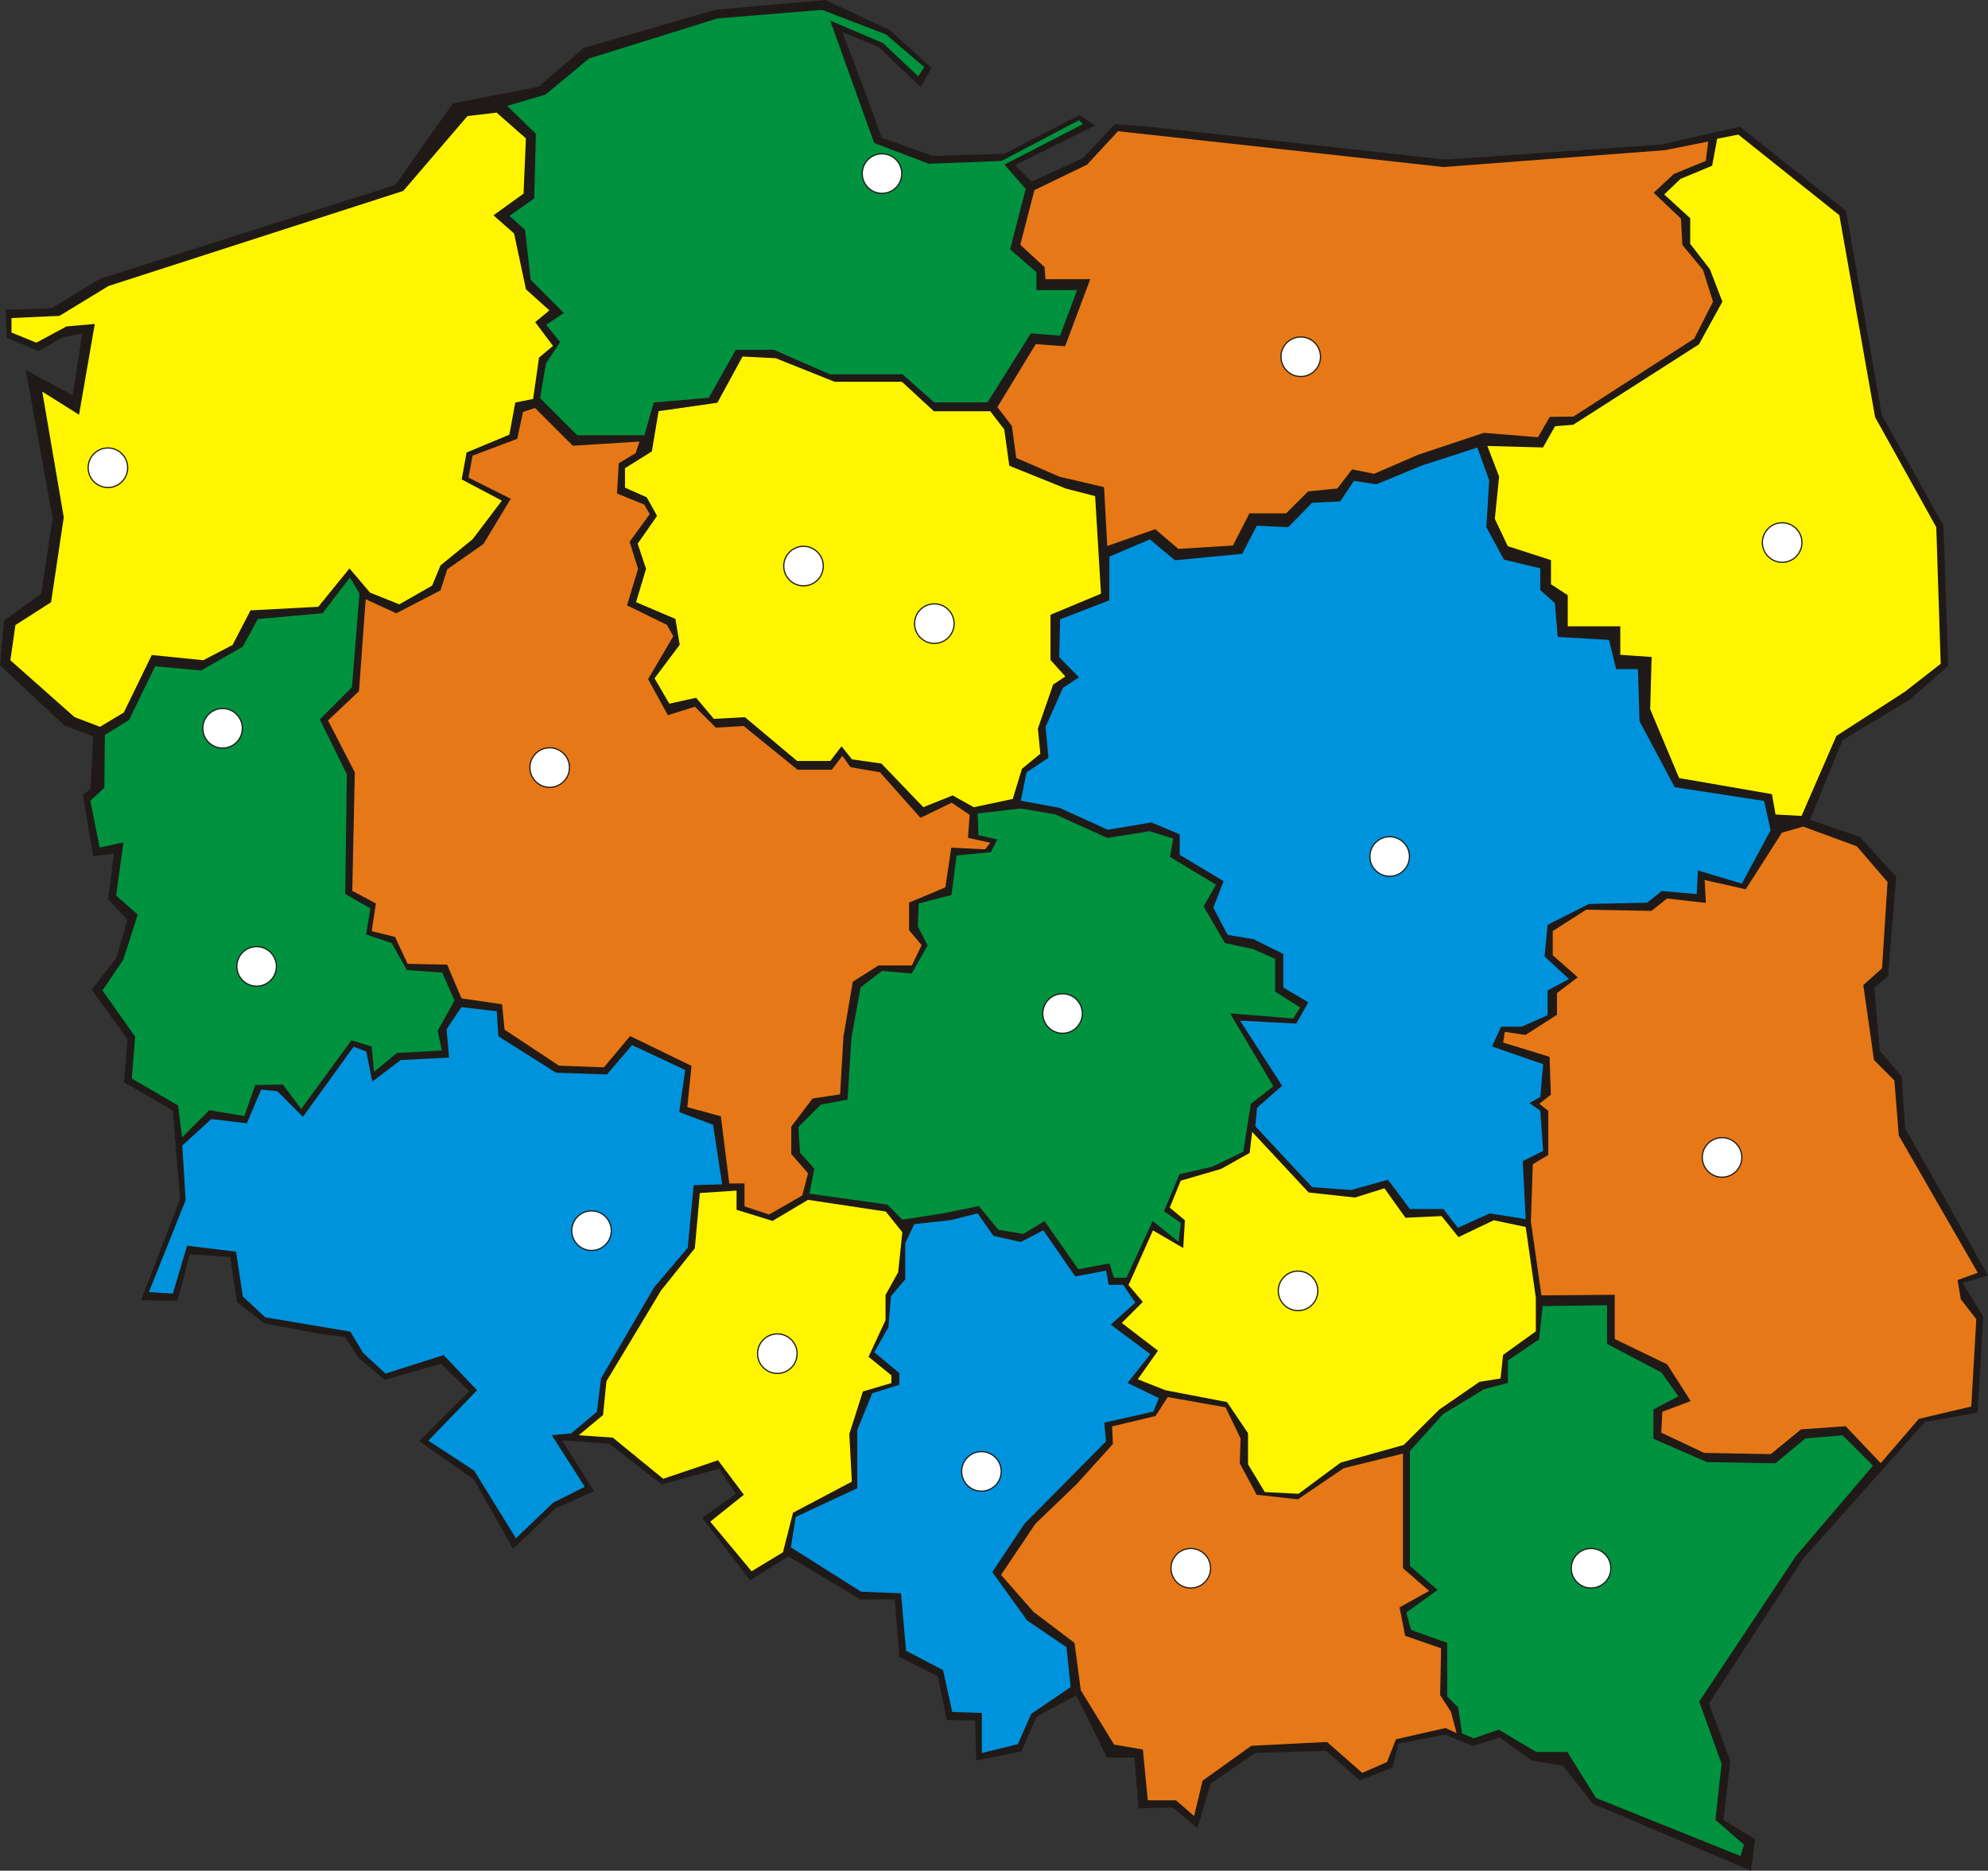 <svg xmlns="http://www.w3.org/2000/svg" id="svg2" viewBox="0 0 125.66 118.25" version="1.1"><rect x="0" y="0" width="125.66" height="118.25" fill="#333333" stroke="none"/><defs id="defs4"><style id="style6" type="text/css">.str0{stroke:#1f1a17;stroke-width:.076}.fil1{fill:#00923f}.fil5{fill:#0093dd}.fil2{fill:#e77817}.fil4{fill:#fff500}.fil6{fill:#fff}</style></defs><g id="_133699192" transform="translate(-21.011 -1.656)"><path id="Background" fill="#1f1a17" d="M45.995 13.348l-18.674 5.936-3.069 1.861-2.896.084.086 1.777 1.991.844 1.56-.882 1.217-.223-.604 3.898-2.965-1.599 1.695 9.362-.726 4.79-2.343 1.688-.256 2.821 4.066 3.803 1.823.697-.17 3.334-.482.349.652 3.894 1.305-.174-.354 2.904 1.217 1.299-.697 2.379-1.559 2.033 2.256 3.124-.219 2.725 3.077 1.777.47 5.606-2.465 6.383 2.294.049.783-2.947 2.554.174.431 2.857 1.737 1.343 3.462.652 1.625.196.848 1.318 1.666 1.4 3.565-1.015 1.774 1.734-3.159 3.157 3.464 2.43 2.467 4.371 2.686-2.553 2.423-1.084-2.009-3.221 2.996.23 3.302 2.562 3.636-.998 1.037 1.602-2.119 1.515 3.031 3.94 2.425-1.51 4.546 2.72h2.168l.299 3.64 2.427 1.22.564 2.77 1.794.02.069 2.53 2.858-.57.954-2.2 2.507-1.35 1.946 3.94h1.737l.259 3.21 2.164-.06 1.559 1.31.834-2.82 2.835-1.94 4.47-.13 2.12 1.87 2.08-.82.35-1.5 2.94-.58 1.78.73 1.69-.54 2.03 1.45 1.97.33 1.89 2.4 10 4.24.26-2-2-1.2.43-3.74-1.35-3.63 5.96-9.16 7.69-8.632 3.34-.606.35-6.062-1.31-2.12 1.61-.479-5.24-9.314-.21-3.242-1.39-1.65-.35-3.98.87-.735.52-6.285-2.31-2.515-3.14-1.09 2.06-5.032 4.21-2.529 2.47-2.166-.31-8.874-3.89-6.972-2.26-12.903-6.71-5.329-4.99 1.132-13.63.948-18.752-2.08-2.148-.163-2.024 2.162-3.231 1.472-1.046-1.046 5.064-2.49-.977-.678-4.756 2.454-4.524.141-3.229-1.153-.896-2.471-1.587-4.197 2.254.912 2.686 2.552.692-1.216-2.667-2.403-4.047-1.885-6.946.615-8.346 2.424-2.834 2.441-5.424 1.06z"/><path id="_133698328" class="fil1 str0" stroke="#1f1a17" stroke-width=".076" fill="#00923f" d="M86.191 22.766l-2.738 4.366h-3.404l-1.998-1.776h-4.588l-3.552-1.554h-2.368l-1.702 3.034-3.478.296-.592 2.072h-4.292l-2.368-2.368.37-2.22.888-1.332-.888-1.11 1.11-.74-2.072-2.072-.357-3.159-1.013-.904 1.592-1.117.103-4.054-1.85-1.798 2.487-.734 2.745-2.277 8.133-2.539 6.625-.54 4.044 1.555 2.458 2.1-.428.643-2.253-2.128-3.255-1.384 2.748 7.638 3.425 1.303 4.578-.173 4.924-2.59.296.31-4.958 2.556 1.323 1.519-.985 3.817 1.66 1.438v1.11h2.59l-1.11 2.96z"/><path id="_133698280" class="fil4 str0" stroke="#1f1a17" stroke-width=".076" fill="#fff500" d="M54.893 22.026l1.126 1.502-.901.751-.376 2.629-1.126.225-.376 2.028-2.703 1.126-.301 1.653 2.554 1.351-1.878 2.479-2.027 1.652-.526 1.277-2.103 1.201-1.877-.751-1.277-1.502-1.953 2.403-4.28.226-1.127 2.178-1.877.976-3.236-.33-1.762 3.623-1.531.92-1.636-.626-4.074-3.608.324-2.262 2.254-1.445.799-5.345-1.371-8.023 2.347 1.475.977-5.632-1.728.15-1.915 1.032-1.615-.657v-.976l3.061-.141 3.098-1.887 18.625-6.008 4.055-4.731 1.877-.225 1.878 1.652-.15 3.53-1.878 1.351 1.277 1.127.751 3.53 1.502 1.351z"/><path id="_133698232" class="fil2 str0" stroke="#1f1a17" stroke-width=".076" fill="#e77817" d="M84.008 27.392l.925 1.202.278 2.035 2.775 1.203 2.775.647.204 3.743 3.061-1.072 1.454 1.242 3.488-.213 1.042-2.035h2.31l1.39-1.388 1.85-.184.93-1.203 1.38.277 2.78-1.202 4.16-1.388 3.44.278.74-1.288 1.49-.02 7.65-4.937 1.2-2.357-.64-2.036-1.3-1.572-.09-1.665-1.71-1.618 1.25-1.157 2.03-.831.16-1.296-2.79.554-13.97 1.065L91.666 9.91l-1.97 2.128-3.331 1.606-.906 3.498 1.538 1.414.064.788 2.809-.003-1.56 4.165-1.85-.138z"/><path id="_133698184" class="fil4 str0" stroke="#1f1a17" stroke-width=".076" fill="#fff500" d="M129.84 20.725l-1.47 2.673-7.93 5.071-1.16.093-.76 1.342-3.55-.098.76 1.983-.27 2.673.83 1.752 2.72.876v1.521l1.06.692v1.982h3.32v1.798l1.98.138-.09 3.273 1.84 4.38 5.86 1.014.23 1.291 1.7.092 2.21-5.071 4.29-2.766 2.31-1.798-.28-8.666-3.87-6.962-2.26-12.769-6.41-5.117-1.38.274-.32 1.708-1.99.83-1.06 1.014 1.66 1.521v1.614l1.25 1.613z"/><path id="_133698136" class="fil5 str0" stroke="#1f1a17" stroke-width=".076" fill="#0093dd" d="M118.87 60.14l-.19 1.962 1.57 1.45-1.38.737v1.567l-1.66.738h-1.29l-.55 1.187 3.22 1.118-.18 2.121-.65.368.65.462.18 2.581-1.29.645.19 3.688-2.31-.368-2.03.922-.92-1.199h-2.12l-1.38-1.844-2.31.645-2.49-.184-3.61-3.872.11-1.199 1.57-1.383-2.678-4.149 3.598.185.74-1.291-1.57-.922v-2.121l-1.85-.922-1.655-.276-.922-1.752.645-1.66-2.766-1.66v-1.29l-1.752-.738-2.766.461-3.042-1.383-2.49-.461.369-1.844 1.383-.922-.184-1.936 1.106-2.489.991-.646-1.233-1.249.058-2.439 3.108-1.198.006-2.761 2.602-1.112 1.597 1.328 4.212-.406.923-1.781 1.99.095 1.51-1.541 1.78-.087.86-1.301 1.44.216 2.86-1.182 3.55-1.15.76 2.121-.18 2.951 1.1 2.028 2.31.553v1.383l.92.83.18 2.12 3.23.185.46 1.844h1.38l.1 3.319 2.21 4.149 5.66.871.42 1.895-1.84 3.411-2.76-.829-.07 1.487-2.24-.196-.92.737-3.69.079z"/><path id="_133698088" class="fil2 str0" stroke="#1f1a17" stroke-width=".076" fill="#e77817" d="M140.79 69.938l.28 3.489 5.01 8.702-1.29.471.2 1.176.98 1.254-.32 5.566-3.33.784-2.43 2.823-2.23-2.352-2.79.196-1.92 1.568-4.23-.079-2.74-1.293.07-1.372 1.77-.667-1.45-2.273-3.33-1.607V83.54l-4.63.04-.67-4.704.12-3.646.98-.588v-2.744l-.59-.47.75-.588-.08-2.352-2.94-.902.12-.745 1.33.196 1.96-1.254v-1.372l1.29-.98-1.56-1.372v-1.568l2.15-1.372 4.12.078.98-.784 2.43.275-.08-1.451 2.62.588 2.28-3.567 1.37-.392 3.41 1.254 1.96 2.274-.35 5.488-1.18 1.058.67 4.704z"/><path id="_133698040" class="fil1 str0" stroke="#1f1a17" stroke-width=".076" fill="#00923f" d="M128.91 94.04l4.31.078 1.89-1.57 2.38-.205 1.96 1.963-4.89 5.734-6.1 9.18 1.41 3.93-.39 3.53 1.81 1.57-.24.78-9.18-3.69-1.81-2.9h-1.96l-2.36-1.41-1.57.55-.78-.32-.24-1.65-.7-.7v-3.38l-2.28-.81-.31-1.15 1.96-1.41-1.73-1.5v-7.296l2.12-2.356 2.59-1.57 1.49-.392v-1.413l1.97-1.335.23-2.119 4.14-.056v2.459l3.43 1.806 1.1 1.549-1.6.836v1.805z"/><path id="_133697992" class="fil2 str0" stroke="#1f1a17" stroke-width=".076" fill="#e77817" d="M109.73 93.493v7.277l1.68 1.46-1.89 1.05.34 1.75 2.28.79-.06 2.98.68 1.05.38 1.43-.76-.35-3.1.7-.57 1.44-1.6.7-2.23-1.96-4.76.24-3.059 2.19-.549 2.28-1.178-1.02h-1.805l-.314-3.22-1.806-.31-2.119-3.46-.393-2.98-2.59-1.96-2.069-2.36 2.194-3.26 2.62-2.518 2.268-2.512-.053-1.126 2.763-.662.775-1.205 3.7.656.961 1.995-.05 1.57 1.054 1.963 2.57.283 2.89-1.962z"/><path id="Swiętokrzyskie" class="fil4" fill="#fff500" d="M115.43 78.792l2.02.425.64 4.469v2.128l-2.07 1.49-.16 1.489-1.33.213-2.55 1.756-2.24 2.234-3.99 1.117-2.66 1.969-2.13-.107-1.062-1.755v-1.969l-1.33-1.968-3.883-.745-1.756-.692 1.277-1.808-2.288-1.756 1.33-1.33-.904-1.064 1.543-3.458 1.915 1.117.106-1.755-.957-.798.691-1.703 2.554-.745 1.804-1.01.16-1.33 3.57 3.83 2.93.319 1.86-.585 1.33 1.862 2.28-.106 1.07 1.33z"/><path id="_133697824" class="fil5 str0" stroke="#1f1a17" stroke-width=".076" fill="#0093dd" d="M90.961 81.93l.159.905h.905l.798 1.17-1.543 1.383 2.5 1.862-1.436 1.809 1.968.958-.372.904-3.086.692.107 1.17-5.161 5.214-2.021 3.033 2.181 3.03 2.5 1.7.266 2.56-2.5 1.7-.851 1.92-2.341.58v-2.55l-1.862-.06-.585-2.66-2.341-1.22-.319-3.62-2.501-.1-4.468-2.824.319-1.968 3.883-1.809v-3.671l.958-2.34 1.702-.532v-.692l-1.596-1.33.905-1.596.159-1.968.905-1.064v-2.288l.585-1.224 2.367-.266 1.676-.425 1.011 1.436 1.702.373 1.437-.745 2.021 2.926z"/><path id="_133697776" class="fil1 str0" stroke="#1f1a17" stroke-width=".076" fill="#00923f" d="M97.93 57.565l-.798 1.383 1.33 2.288 1.758.372 1.43.638v2.075l1.6 1.011-.48.745-3.936-.319 2.716 4.575-1.44 1.117-.478 3.032-1.968.958-2.075.479-.957 2.287 1.064.745-.16 1.277-1.649-1.33-1.649 3.564h-.852l-.266-.904-1.968.372-2.128-3.032-1.33.798-1.596-.266-1.224-1.49-2.394.479-2.447.373-.957-.958-4.948-.692.319-1.596-.904-1.01-.107-1.65 1.437-1.436 1.675-.319.244-3.891.583-3.196 1.381-1.053 1.862.16.984-1.729-.611-1.197.053-1.49 2.075-.532.319-2.5 2.181-.213.373-.745-1.171-.266-.053-1.436 2.766-.319 2.182.372 3.298 1.49 2.66-.426 1.543.479-.213 1.17z"/><path id="_133697728" class="fil4 str0" stroke="#1f1a17" stroke-width=".076" fill="#fff500" d="M86.811 49.319l-1.17.957-.585 1.916-2.501.532-1.33-.745-1.862.745-2.66-2.767-1.862-.266-.638-.798-.692.905h-2.128l-3.298-2.767-1.969.107-1.117-1.33-1.702.372-.958-1.649 1.596-2.128-.266-1.596-2.5-1.064.638-2.128-.532-1.596 1.224-1.756-.639-1.143-1.383-.612v-1.277l1.703-1.064.425-2.554 3.724-.532 1.596-2.926 2.128.107 3.724 1.489h4.256l2.022 1.862h3.564l.905 1.171.319 2.287 3.564 1.437 1.862.478.373 6.225-3.192 1.33v2.819l.957 1.064-.798.532-.957 2.767z"/><path id="_133697680" class="fil2 str0" stroke="#1f1a17" stroke-width=".076" fill="#e77817" d="M61.754 33.518l.372.639-1.276 1.755.532 1.703-.692 2.287 2.5 1.224.426.745-1.596 2.713 1.224 2.234 1.702-.532 1.33 1.33 1.756-.106 3.404 2.766h2.128l.692-.904.532.745 1.862.319 2.554 2.873 1.968-.958 1.17.798-.106 1.437 1.436.319-.372.479-2.128-.107-.372 2.501-2.288.957v1.703l.798.957-.638 1.33h-2.128l-1.596 1.011-.586 3.458-.212 3.671-1.756.266-1.33 1.755v1.703l1.064 1.223-.372 1.437-2.128 1.223-1.596-.532v-1.436h-.958l-.532-4.256-2.128-.578.266-2.614-3.83-1.862-1.65 1.968-2.872-.106-3.458-2.288-.16-1.596-2.554-.372-.904-2.128-2.5-.053-.798-1.703-1.49-.372.266-1.756-1.49-.798.16-7.501-1.702-3.298 1.968-1.862.426-5.852 1.968.904 2.766-1.436.426-1.33 2.288-1.596 1.702-2.82-2.66-1.33.266-1.436 2.82-1.064.372-1.703.798-.266 2.394 2.394 4.256-.266-.266.798-1.064.639-.106 1.862z"/><path id="_133697632" class="fil1 str0" stroke="#1f1a17" stroke-width=".076" fill="#00923f" d="M44.198 60.704l1.596.532.958 1.702 2.234.16.798 1.808-1.064 1.916.266 1.276-2.873.16-1.489 1.224-.16-1.65-1.224-.372-3.192 4.362-1.17-1.569-1.702.027-.692 1.968-2.234-.372-1.756 1.755-.266-2.075-2.926-1.702.213-2.66-2.075-2.926 1.33-1.968.904-2.82-1.364-1.192.46-3.33-1.49.319-.6-3.012.89-.834.03-3.336 1.542-.957 1.65-3.405 2.926.266 2.606-1.49.958-1.755 4.096-.373 1.756-2.287.638 1.064-.478 5.958-2.022 2.022 1.702 3.458-.106 7.554 1.596.904z"/><path id="_133697584" class="fil5 str0" stroke="#1f1a17" stroke-width=".076" fill="#0093dd" d="M37.761 84.963l5.373.904.798 1.33 1.436 1.33 3.671-1.17 2.075 2.181-3.086 3.192 2.926 1.915 2.66 4.309 2.394-2.287 2.022-1.011-2.075-3.245 1.171-.107 1.649-1.383.266-2.128 3.351-5.745 2.128-2.501.373-3.937 1.809-.053-.586-3.83-2.128-.798.373-2.66-3.405-1.596-1.596 1.862-3.192-.107-3.618-2.287-.106-1.596-2.288-.266-.957 1.436.159 1.756-3.032.159-1.756 1.33-.372-1.862-.851-.319-3.192 4.416-1.596-1.596-1.064-.107-.905 2.128-2.234-.266-1.862 1.703.213 3.458-2.341 5.852 1.596.106.904-3.032 3.033.372.425 2.82z"/><path id="_133697536" class="fil4 str0" stroke="#1f1a17" stroke-width=".076" fill="#fff500" d="M77.82 82.09l-.798 1.436v1.596l-1.064 2.288 1.437 1.17v.532l-1.809.532-.851 2.66.159 3.033-3.724 1.968-.638 2.501-2.022 1.224-2.66-3.193 2.128-1.702-1.596-2.128-3.458 1.17-3.192-2.607-2.234-.159 1.596-1.33.213-2.128 3.458-5.746 2.128-2.66.319-3.511 2.394-.16V78.1l2.234.692 2.235-1.33 4.947.744 1.064 1.33z"/><circle id="_133696864" cy="12.629" class="fil6 str0" cx="76.762" r="1.25" stroke="#1f1a17" stroke-width=".076" fill="#fff"/><circle id="_133696816" cy="24.207" class="fil6 str0" cx="103.23" r="1.25" stroke="#1f1a17" stroke-width=".076" fill="#fff"/><circle id="_133696768" cy="41.078" class="fil6 str0" cx="80.07" r="1.25" stroke="#1f1a17" stroke-width=".076" fill="#fff"/><circle id="_133696720" cy="37.439" class="fil6 str0" cx="71.8" r="1.25" stroke="#1f1a17" stroke-width=".076" fill="#fff"/><circle id="_133696672" cy="50.175" class="fil6 str0" cx="55.756" r="1.25" stroke="#1f1a17" stroke-width=".076" fill="#fff"/><circle id="_133696624" cy="47.694" class="fil6 str0" cx="35.081" r="1.25" stroke="#1f1a17" stroke-width=".076" fill="#fff"/><circle id="_133696576" cy="62.745" class="fil6 str0" cx="37.231" r="1.25" stroke="#1f1a17" stroke-width=".076" fill="#fff"/><circle id="_133696528" cy="79.451" class="fil6 str0" cx="58.402" r="1.25" stroke="#1f1a17" stroke-width=".076" fill="#fff"/><circle id="_133696480" cy="87.225" class="fil6 str0" cx="70.146" r="1.25" stroke="#1f1a17" stroke-width=".076" fill="#fff"/><circle id="_133696432" cy="94.668" class="fil6 str0" cx="83.047" r="1.25" stroke="#1f1a17" stroke-width=".076" fill="#fff"/><circle id="_133696384" cy="100.79" class="fil6 str0" cx="96.279" r="1.25" stroke="#1f1a17" stroke-width=".076" fill="#fff"/><circle id="_133696336" cy="100.79" class="fil6 str0" cx="121.58" r="1.25" stroke="#1f1a17" stroke-width=".076" fill="#fff"/><circle id="_133696288" cy="83.255" class="fil6 str0" cx="103.06" r="1.25" stroke="#1f1a17" stroke-width=".076" fill="#fff"/><circle id="_133696240" cy="74.82" class="fil6 str0" cx="129.86" r="1.25" stroke="#1f1a17" stroke-width=".076" fill="#fff"/><circle id="_133696192" cy="55.799" class="fil6 str0" cx="108.85" r="1.25" stroke="#1f1a17" stroke-width=".076" fill="#fff"/><circle id="_133696144" cy="65.723" class="fil6 str0" cx="88.174" r="1.25" stroke="#1f1a17" stroke-width=".076" fill="#fff"/><circle id="_133696096" cy="35.951" class="fil6 str0" cx="133.66" r="1.25" stroke="#1f1a17" stroke-width=".076" fill="#fff"/><circle id="_133696024" cy="31.223" class="fil6 str0" cx="27.832" r="1.25" stroke="#1f1a17" stroke-width=".076" fill="#fff"/></g></svg>
